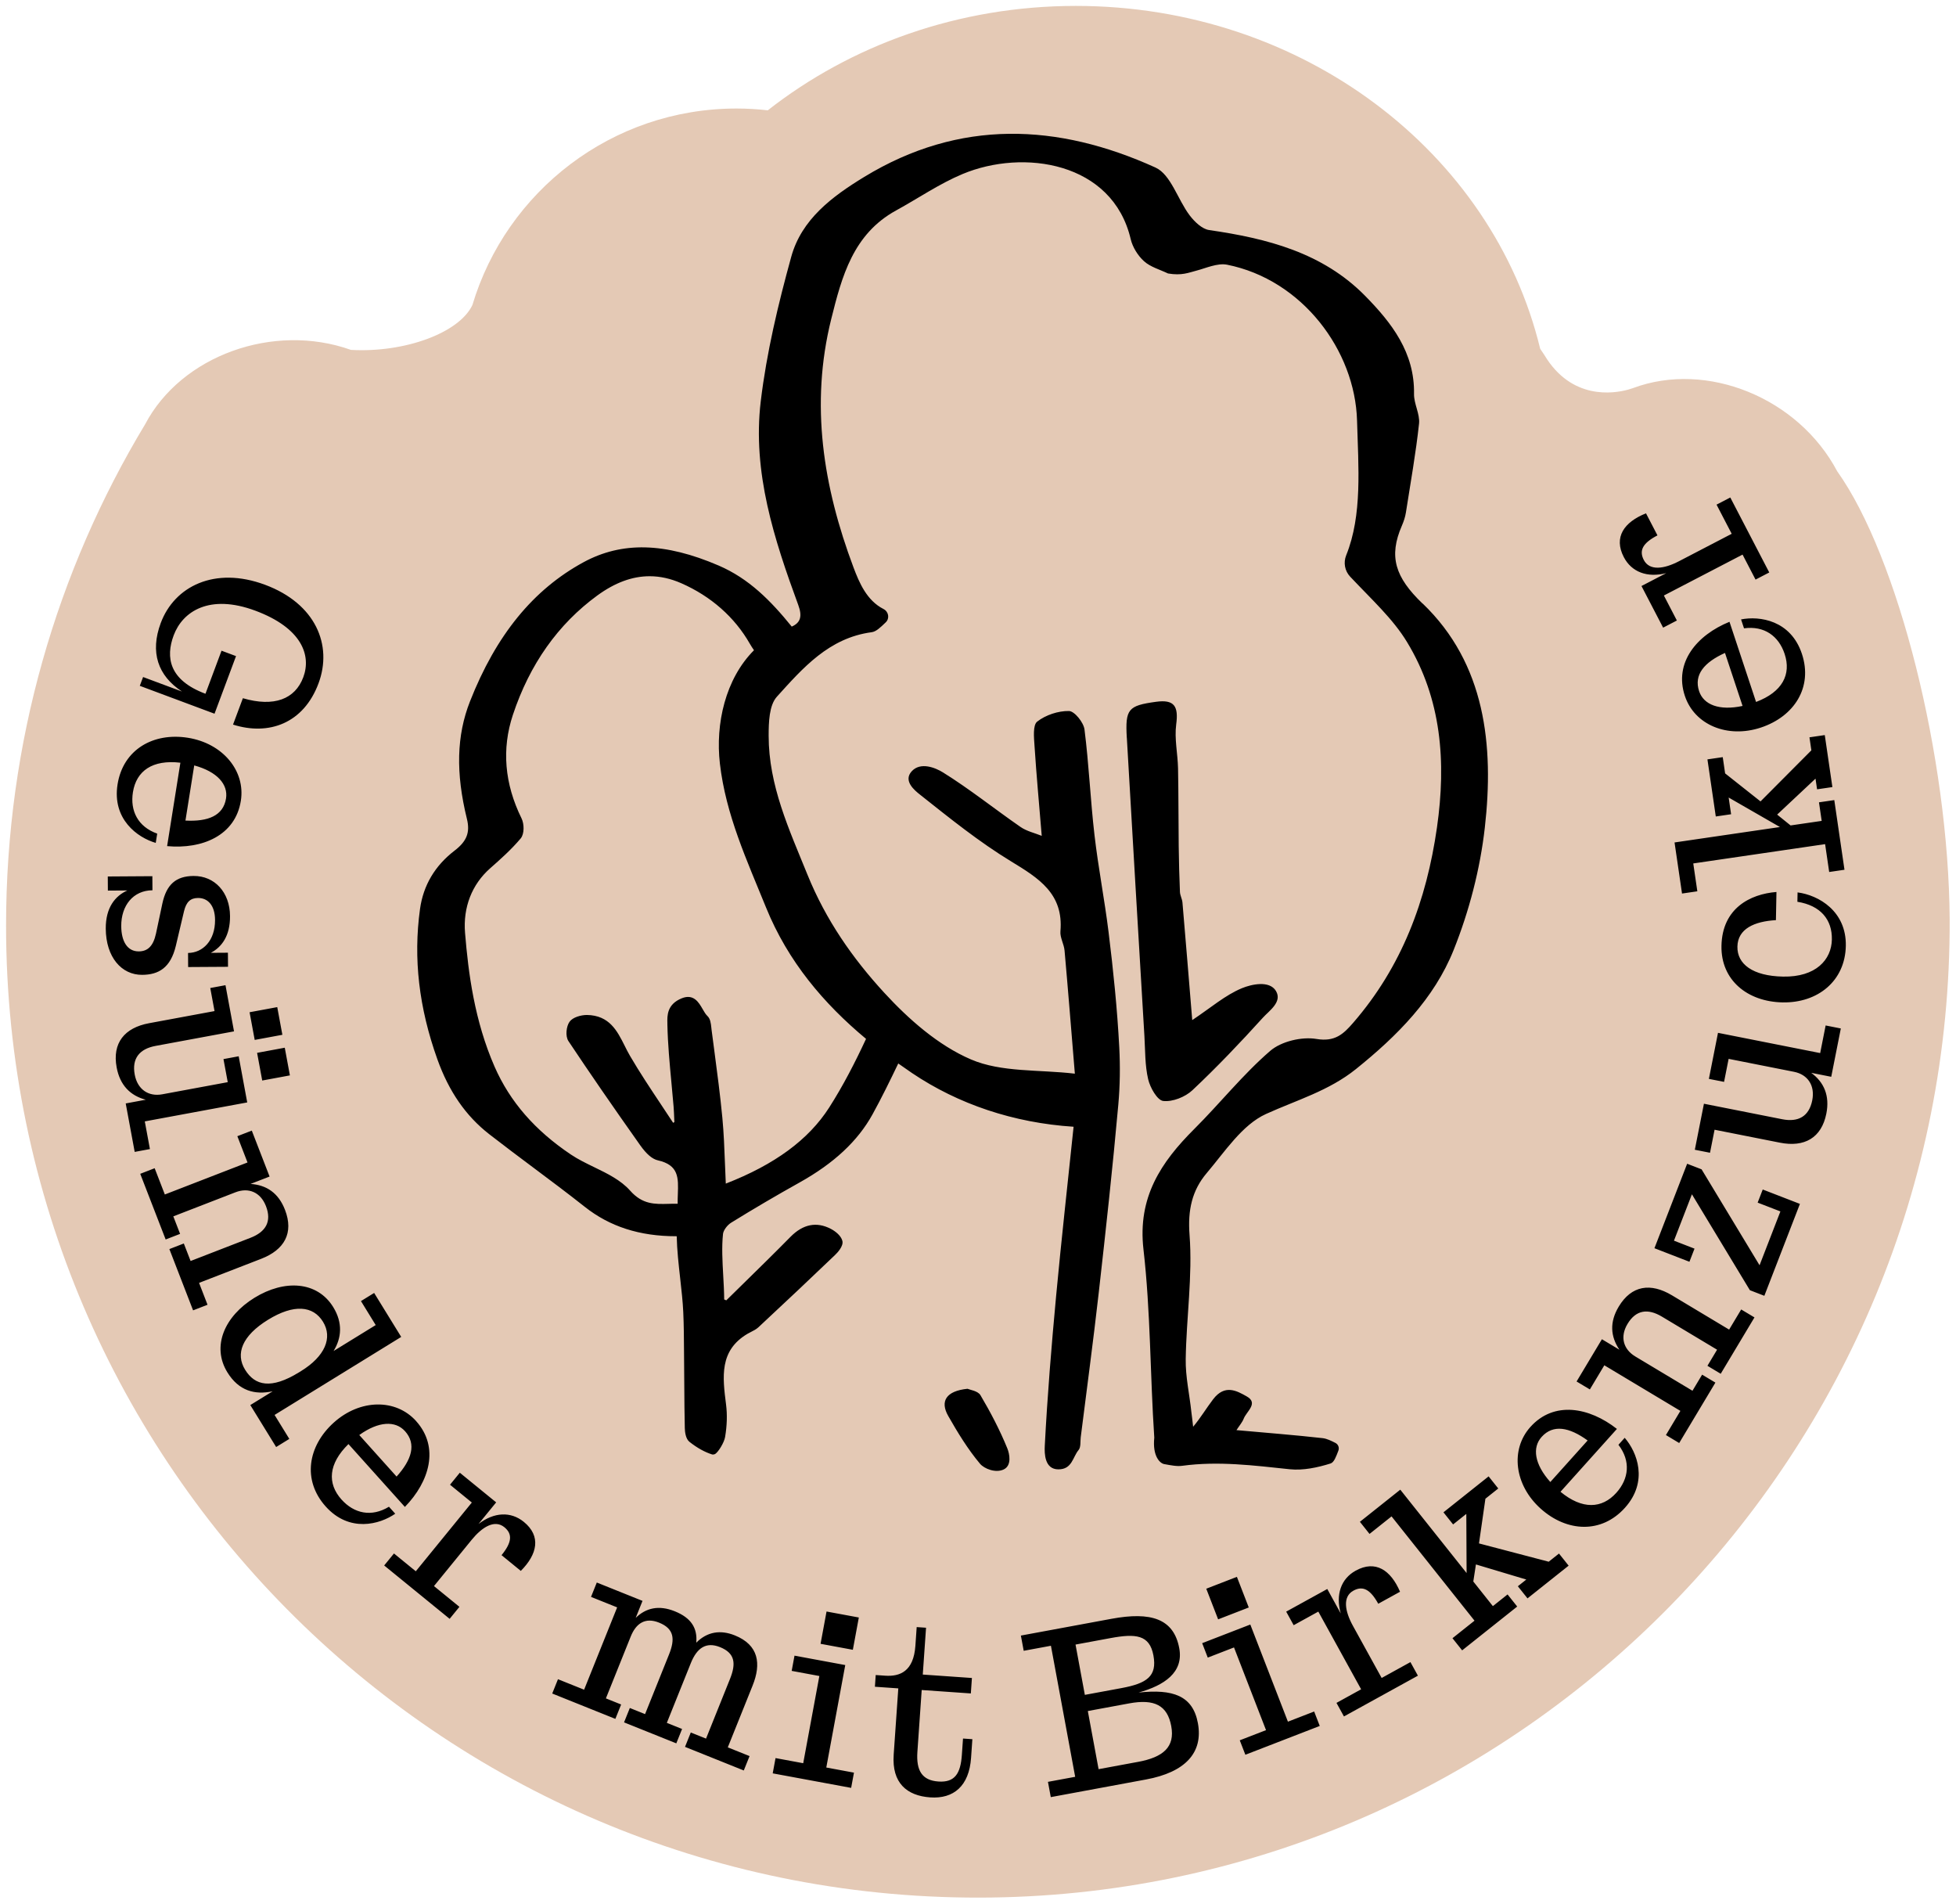 <svg xmlns="http://www.w3.org/2000/svg" id="Ebene_1" data-name="Ebene 1" viewBox="0 0 873.63 850.2"><defs><clipPath id="clippath"><path d="M0 0h873.63v850.2H0z" style="stroke-width:0;fill:none"/></clipPath><style>.cls-3{stroke-width:0}</style></defs><g style="clip-path:url(#clippath)"><path d="M870.8 410.39c-.48-72.2-22.97-161.73-50.24-199.96-17.37-32.79-58.19-49.42-91.17-37.14l-2.21.7c-6.38 1.75-25.27 4.81-37.39-15.44-.03-.05-.08-.12-.1-.15-.56-.89-1.18-1.77-1.78-2.65C666.74 68.15 581.95 2.64 480.5 2.64c-52.49 0-100.5 17.57-137.58 46.62-4.58-.52-9.24-.8-13.96-.8-55.71 0-102.77 37-117.97 87.76-5.88 12.41-30.16 21.37-54.24 20.02-34.65-12.33-75.81 2.55-91.94 33.24-39.42 65.36-62.1 141.95-62.1 223.84 0 241.78 197.68 437.37 440.23 434 237.29-3.3 428.84-198.92 427.86-436.93Z" style="fill:#e4c9b5;stroke-width:0"/></g><path d="M635.38 269.53c-12.25-11.76-15.25-20.97-9.23-34.82.83-1.91 1.48-3.88 1.8-5.93 2.05-13.19 4.42-26.35 5.85-39.61.46-4.28-2.32-8.85-2.24-13.26.32-18.5-9.97-31.73-21.84-43.8-19.02-19.33-43.8-25.63-69.66-29.38-3.19-.46-6.57-3.74-8.72-6.58-5.34-7.04-8.38-18.21-15.25-21.33-43.65-19.8-87.5-21.77-130.07 4.17-14.38 8.76-28.02 18.95-32.63 35.71-5.83 21.16-11.01 42.75-13.61 64.5-3.79 31.68 5.99 61.64 16.77 91 1.8 4.92 1.08 7.85-2.93 9.6-9.43-11.63-19.16-21.46-32.64-27.26-24-10.32-43.18-10.8-60.34-1.49-22.48 12.2-39.08 32.54-50.74 62.19-5.98 15.21-6.41 31.88-1.35 52.46 1.47 6-.06 9.94-5.46 14.09-8.83 6.76-14.04 15.56-15.5 26.14-3.04 22.06-.5 44.01 7.76 67.1 5.14 14.37 12.72 25.31 23.18 33.45 6.48 5.04 13.16 10.04 19.62 14.87 7.61 5.69 15.48 11.57 23.05 17.56 11.15 8.82 24.49 13.12 40.75 13.12h.3c.12 6.13.85 12.64 1.56 18.96.59 5.28 1.15 10.26 1.36 14.91.27 5.83.3 11.78.34 17.55l.05 6.32c.03 3.06.05 6.13.07 9.19.04 6.23.08 12.46.23 18.69.04 1.73.37 4.83 2.08 6.19 3.37 2.67 6.77 4.57 10.12 5.63.1.03.22.04.35.04.35 0 .78-.1 1.02-.25 1.39-.86 4.02-5.08 4.43-7.6.86-5.1 1-9.97.43-14.45-1.58-12.4-3.07-24.12 9.57-31.61.5-.3 1.03-.56 1.56-.83 1.16-.58 2.36-1.19 3.36-2.12 12.57-11.71 23.74-22.23 34.13-32.19 1.19-1.13 3.88-4.03 3.34-6.31-.54-2.27-3.01-4.28-5.15-5.4-6.37-3.33-12.44-2.13-18.05 3.57-6.8 6.91-13.86 13.82-20.68 20.51-2.66 2.61-5.32 5.21-7.98 7.83l-.94-.4c-.02-3.49-.23-7.15-.43-10.71-.35-6.25-.72-12.71-.09-18.57.17-1.57 1.87-3.91 3.64-5 9.95-6.15 20.22-12.18 30.52-17.93 15.39-8.58 26.06-18.54 32.62-30.45 4.09-7.42 7.84-15.09 11.49-22.71 2.04 1.45 4.1 2.88 6.17 4.29 20.62 13.88 45.35 22.23 72.14 23.96-2.63 25.26-5.45 50.37-7.8 75.52-2.08 22.29-3.91 44.62-5.07 66.97-.17 3.39-.11 10.5 6.08 10.5s6.36-5.48 9.03-8.65c1.06-1.27.71-3.75.95-5.68 2.7-21.48 5.6-42.93 8.03-64.44 3.17-28.03 6.25-56.07 8.76-84.16.76-8.48.86-17.01.42-25.51-.9-17.23-2.67-34.44-4.79-51.58-1.79-14.46-4.61-28.79-6.28-43.26-1.82-15.66-2.47-31.46-4.46-47.1-.4-3.16-4.47-8.21-6.93-8.25-4.8-.09-10.4 1.77-14.19 4.72-2.02 1.58-1.45 7.15-1.2 10.86.85 13.09 2.07 26.15 3.22 40.16-3.17-1.28-6.71-2.05-9.46-3.96-11.62-8.04-22.69-16.93-34.66-24.37-3.43-2.13-10.05-4.79-13.96-.49s1.3 8.52 3.77 10.47c13.16 10.43 26.33 21.07 40.63 29.76 12.38 7.53 23.49 14.43 22.03 31.24-.24 2.77 1.58 5.66 1.84 8.55 1.57 17.57 2.96 35.16 4.6 55-16.07-1.89-32.81-.51-46.43-6.37-14.57-6.26-27.79-17.89-38.73-29.8-14.12-15.37-26.08-32.51-34.24-52.63-8.22-20.27-17.36-39.85-17.36-62.11 0-5.91.2-13.57 3.66-17.4 11.61-12.83 23.28-26.29 42.34-28.82 2-.27 3.8-2.01 6.28-4.39 1.87-1.79 1.3-4.8-1-5.98-7.47-3.79-10.84-11.8-13.38-18.55-13.54-36.04-19.44-72.79-9.96-110.88 4.74-19.06 9.79-38 28.96-48.52 9.91-5.43 19.35-11.95 29.71-16.28 27.13-11.34 66.98-5.43 75.09 29.05.85 3.62 3.21 7.41 5.97 9.9 2.87 2.59 7.08 3.71 10.7 5.46 6.16 1.04 9.15-.35 12.96-1.34 3.82-.99 9.15-3.42 13.4-2.58 33.57 6.68 57.19 38.3 58.07 69.6.58 20.75 2.43 42.14-4.85 60.17-1.31 3.26-.64 6.97 1.77 9.53 9.72 10.33 19.1 18.81 25.39 29.18 15.42 25.39 17.57 53.53 13.39 82.8-4.68 32.67-15.68 62.18-37.47 87.29-4.29 4.94-8.08 8.56-16.35 7.17-6.55-1.1-15.74 1.07-20.68 5.34-12.21 10.55-22.4 23.4-33.88 34.84-14.96 14.92-25.38 30.56-22.71 53.79 3.2 27.84 2.96 56.06 4.83 84.07-.87 8.35 2.59 11.47 4.42 11.8 3.12.56 5.65 1.09 8.08.76 16.12-2.19 31.99-.14 47.98 1.54 5.98.63 12.44-.75 18.25-2.57 1.61-.51 2.52-3.21 3.49-5.72.52-1.34-.07-2.84-1.35-3.48-1.88-.94-3.75-1.9-5.71-2.12-12.51-1.4-25.07-2.37-38.45-3.58 1.34-2.07 2.59-3.48 3.23-5.12 1.27-3.25 6.73-6.91 1.34-9.94-4.46-2.51-9.77-5.54-15 1.29-3.03 3.96-5.66 8.41-8.93 12.27-.18-2.2-.56-4.44-.79-6.62-.83-7.88-2.65-15.76-2.52-23.62.29-18.51 3.11-37.12 1.71-55.44-.85-11.09 1.12-19.88 7.67-27.6 8.14-9.58 15.85-21.58 26.52-26.41 13.67-6.2 28.03-10.3 40.14-20.04 18.36-14.76 34.92-31.39 43.64-53.21 6.93-17.33 11.81-36.07 13.91-54.6 4.15-36.66.28-73.17-27.77-100.08ZM386.82 463.88c-4.93 10.59-10.27 20.99-16.48 30.69-9.18 14.33-24.29 25.46-46.17 33.96-.13-2.9-.24-5.71-.35-8.46-.28-7.27-.54-14.14-1.19-20.99-.95-9.95-2.28-20.03-3.57-29.77-.42-3.17-.84-6.34-1.25-9.51l-.1-.92c-.2-1.85-.42-3.95-1.74-5.18-.78-.73-1.45-1.88-2.15-3.1-1.69-2.94-4.01-6.98-9.34-4.81-6.61 2.69-6.49 7.77-6.4 11.12v.57c.18 8.7 1.01 17.5 1.81 26.02.33 3.54.67 7.08.96 10.62.14 1.75.21 3.5.28 5.25l.07 1.7-.55.31c-1.79-2.74-3.61-5.46-5.42-8.19-4.68-7.03-9.52-14.3-13.84-21.69-.85-1.45-1.61-2.97-2.37-4.49-3.36-6.7-6.84-13.63-16.91-13.78-2.66.02-6.27 1.01-7.72 3.02-1.46 2.03-1.98 6.42-.5 8.65 9.44 14.17 19.62 28.95 32.05 46.51 2.81 3.96 5.39 6.17 7.91 6.74 9.37 2.11 9.16 7.83 8.9 15.07-.05 1.41-.11 2.85-.08 4.3-1.36-.03-2.69.02-3.99.05-6.3.17-11.73.32-17.24-5.9-4.17-4.71-10.22-7.65-16.08-10.49-3.52-1.71-7.17-3.48-10.33-5.6-16.12-10.81-27.27-23.64-34.11-39.22-9-20.56-11.73-41.75-13.21-59.78-.94-11.39 3.04-21.64 11.22-28.85 4.42-3.9 9.42-8.32 13.63-13.33 1.7-2.03 1.6-6.48.38-8.97-7.61-15.45-8.91-31-3.87-46.19 7.5-22.6 20.19-40.54 37.72-53.33 7.88-5.74 15.6-8.6 23.36-8.6 4.69 0 9.39 1.05 14.14 3.13 13.27 5.83 23.86 15.17 30.61 27.01.59 1.03 1.22 1.98 1.86 2.91-12.79 12.82-17.27 32.89-15.23 50.58 2.65 22.97 12.1 43.31 20.63 64.33 9.8 24.12 25.81 42.95 44.64 58.62Zm36.69 168.4c4.23 7.43 8.74 14.83 14.2 21.34 1.88 2.24 7.01 4.3 10.63 2.53 3.62-1.77 2.58-6.93 1.55-9.45-3.34-8.18-7.48-16.08-11.98-23.69-1.14-1.93-4.77-2.39-5.79-2.86-9.51.97-12.37 5.52-8.61 12.13Zm79.78-302.86c2.55 44.41 5.21 88.81 7.85 133.22.38 6.45.22 13.06 1.67 19.27.87 3.75 4.08 9.42 6.74 9.72 4.18.47 9.82-1.78 13.03-4.8 10.97-10.31 21.38-21.25 31.49-32.41 2.85-3.14 8.72-7 5.84-11.88-2.89-4.88-11.03-3-15.21-1.27-7.44 3.08-13.84 8.68-22.2 14.25-1.47-17.86-2.88-35.2-4.37-52.52-.14-1.59-1.05-3.13-1.12-4.72-.29-6.8-.47-13.6-.55-20.4-.14-11.6-.07-23.2-.3-34.79-.14-6.56-1.67-13.23-.82-19.62 1.1-8.17-.89-11.21-9.02-10.09-12.42 1.71-13.79 3.2-13.05 16.03ZM98.95 290.55l-7.18 19.24c-16.3-6.08-17.86-16.28-14.19-26.1 3.96-10.6 15.91-18.67 36.53-10.97 20.61 7.69 25.02 19.85 21.36 29.67s-13.08 13.46-26.99 9.39l-4.4 11.78c16 5.08 31.52-.54 38.18-18.41 6.37-17.08-1.26-35.59-23.84-44.01-22.58-8.42-40.54.75-46.62 17.05-4.87 13.06-1.3 23.56 9.49 30.61l-17.38-6.48-1.47 3.93 33.38 12.45 9.6-25.72-6.48-2.42Zm8.62 67.07c2.14-13.45-8.11-25.69-23.63-28.17-15.52-2.47-28.95 5.26-31.43 20.78-2.49 15.63 8.94 23.81 17.05 26.16l.66-4.14c-8.64-3.07-12.17-10.21-10.85-18.49 1.52-9.52 8.7-14.64 21.2-13.18l-5.93 37.25c15.69 1.44 30.46-4.7 32.93-20.22Zm-6.62-1.05c-1.22 7.66-8.02 10.39-18.12 9.85l3.92-24.63c10.27 2.8 15.2 8.47 14.2 14.78ZM48.14 391.4l.04 6.29 8.7-.06c-5.43 2.44-9.7 7.61-9.64 17.04.08 12.78 7.05 20.7 16.27 20.64 7.33-.05 12.66-3.12 15.01-12.88l3.67-15.53c1.02-4.2 2.9-5.89 6.25-5.91 4.4-.03 7.57 3.3 7.61 9.8.06 9.22-5.46 14.7-12.06 14.75l.04 6.29 17.81-.11-.04-6.29-7.65.05c4.91-2.55 8.65-7.6 8.59-16.4-.07-10.69-6.92-17.98-16.25-17.92-7.96.05-12.13 3.85-13.96 12.24l-2.85 13.43c-1.22 5.67-3.72 7.99-7.7 8.01-5.03.03-7.78-4.35-7.83-11.27-.06-9.22 5.35-15.96 13.94-16.02l-.04-6.29-19.91.13Zm56.38 69.14-3.81-20.61-6.8 1.26 1.91 10.3-29.26 5.42c-10.92 2.02-16.49 8.81-14.46 19.73 1.47 7.93 6.07 12.62 13.01 14.43l-8.96 1.66 4.01 21.64 6.8-1.26-2.29-12.36 45.75-8.47-3.81-20.61-6.8 1.26 1.91 10.3-29.26 5.42c-6.18 1.14-11.07-2.21-12.29-8.81-1.34-7.21 2.14-11.48 9.35-12.81l35.03-6.49Zm6.95-8.53 2.29 12.36 12.36-2.29-2.29-12.36-12.36 2.29Zm3.36 18.13 2.29 12.36 12.36-2.29-2.29-12.36-12.36 2.29Zm-52.19 54.03 11.35 29.31 6.45-2.5-3.03-7.82 27.75-10.75c5.86-2.27 11.21-.07 13.63 6.18 2.65 6.84-.05 11.48-6.89 14.13l-26.77 10.37-3.03-7.82-6.45 2.5 10.59 27.36 6.45-2.5-3.78-9.77 27.75-10.75c10.36-4.01 14.64-11.51 10.63-21.87-2.91-7.52-8.23-11.09-15.38-11.57l8.5-3.29-7.95-20.52-6.45 2.5 4.54 11.73-36.93 14.3-4.54-11.73-6.45 2.5Zm81.62 66.04c4.4 7.14.9 15.45-9.81 22.04l-.89.55c-12.49 7.69-19.7 5.98-24.09-1.16-4.4-7.14-1.34-15.17 10.25-22.31 11.6-7.14 20.15-6.25 24.54.88Zm-15.03 52.33-6.59-10.71 56.56-34.84-12.09-19.63-5.89 3.63 6.59 10.71-18.83 11.59c3.58-5.77 4.2-12.56-.14-19.61-7.14-11.6-21.8-12.42-35.18-4.17-13.38 8.24-19.25 21.7-12.1 33.3 5.11 8.3 12.28 10.15 20.23 8.46l-9.99 6.15 11.54 18.74 5.89-3.63Zm56.65-7.95c-9.1-10.13-25.07-9.88-36.76.62-11.69 10.5-14.15 25.8-3.65 37.5 10.57 11.77 24.13 8.05 31.06 3.23l-2.8-3.12c-7.83 4.77-15.6 3.02-21.2-3.22-6.44-7.17-5.89-15.97 3.11-24.76l25.2 28.07c10.99-11.28 15.53-26.62 5.03-38.31Zm-4.99 4.48c5.18 5.77 3.02 12.78-3.76 20.28l-16.66-18.55c8.64-6.21 16.15-6.48 20.42-1.72Zm-9.3 59.98 29.24 23.83 4.37-5.36-11.37-9.27 16.82-20.63c4.63-5.68 10.23-9.23 14.62-5.66 3.74 3.05 3.37 6.81-1.26 12.49l8.61 7.02c7.43-7.46 9.15-15.53 1.35-21.88-5.85-4.77-13.33-4.38-20.24.94l7.88-9.66-16.24-13.24-4.37 5.36 9.74 7.95-25.03 30.7-9.75-7.95-4.37 5.36Zm75.06 57.18 28.2 11.32 2.58-6.42-6.81-2.73 11.09-27.62c2.34-5.83 6.43-8.71 12.65-6.21 6.81 2.73 7.19 7.4 4.46 14.21l-10.7 26.64-6.81-2.73-2.58 6.42 23.34 9.37 2.58-6.42-6.81-2.73 10.7-26.64c2.73-6.81 6.82-9.68 13.05-7.18 6.81 2.73 7.19 7.4 4.46 14.21l-10.7 26.64-6.81-2.73-2.58 6.42 26.25 10.54 2.58-6.42-9.72-3.9 11.09-27.61c3.9-9.72 2.75-18.09-7.95-22.39-6.42-2.58-12.32-1.67-17.22 3.25.59-6.54-2.32-11.09-9.61-14.02-7.1-2.85-12.82-1.53-17.44 2.94l3.04-7.58-20.42-8.2-2.58 6.42 11.67 4.68-14.76 36.76-11.67-4.68-2.58 6.42Zm119.85-22.2 14.42 2.67 2.67-14.42-14.42-2.67-2.67 14.42Zm-21.37 57.85 35.03 6.48 1.26-6.8-12.36-2.29 8.47-45.75-22.67-4.2-1.26 6.8 12.36 2.29-7.21 38.94-12.36-2.29-1.26 6.8Zm54.03-8.26c-.87 12.54 5.87 18.26 16.32 18.99 10.45.73 17.37-5.09 18.24-17.63l.58-8.36-4.18-.29-.51 7.32c-.58 8.36-3.17 12.38-10.49 11.87-7.32-.51-9.95-4.9-9.37-13.26l1.92-27.6 21.95 1.53.48-6.9-21.95-1.53 1.46-20.91-4.18-.29-.58 8.36c-.8 11.39-6.85 13.81-13.54 13.34l-4.18-.29-.36 5.23 10.45.73-2.07 29.69Zm70.17 18.87 42.55-7.88c17.41-3.22 25.61-11.88 23.15-25.17-2.27-12.26-11.15-15.31-26.5-13.64 11.45-3.19 20.19-8.96 18.18-19.78-2.46-13.29-12.73-16.4-30.25-13.16l-40.49 7.49 1.26 6.8 12.16-2.25 10.83 58.52-12.16 2.25 1.26 6.8Zm38.97-15.74-17.62 3.26-4.81-25.96 18.44-3.41c11.33-2.1 17.11.88 18.82 10.16 1.72 9.27-3.51 13.86-14.84 15.96Zm-7.38-32.95-16.38 3.03-4.16-22.46 15.56-2.88c11.33-2.1 17.51-1.54 19.23 7.74 1.72 9.27-2.91 12.47-14.25 14.57Zm43.15-30.69 13.68-5.3-5.3-13.68-13.68 5.3 5.3 13.68Zm12.17 60.46 33.22-12.86-2.5-6.45-11.72 4.54-16.8-43.38-21.5 8.32 2.5 6.45 11.72-4.54 14.3 36.93-11.73 4.54 2.5 6.45Zm44.02-17.1 33.04-18.21-3.34-6.06-12.85 7.08-12.85-23.31c-3.54-6.42-4.74-12.94.22-15.67 4.22-2.33 7.57-.58 11.11 5.84l9.73-5.36c-4.14-9.68-10.98-14.28-19.79-9.43-6.61 3.64-9.04 10.73-6.69 19.12l-6.02-10.92-18.35 10.11 3.34 6.06 11.01-6.07 19.12 34.69-11.01 6.07 3.34 6.06Zm52.79-29.51 24.6-19.57-4.31-5.41-6.56 5.22-8.74-10.99 1.17-7.62 22.5 6.74-3.77 3 4.31 5.41 18.37-14.61-4.31-5.41-4.59 3.65-31.14-8.17 2.87-19.96 5.74-4.57-4.31-5.41-20.17 16.05 4.31 5.41 5.9-4.7.13 26.41-29.62-37.23-18.04 14.35 4.3 5.41 9.84-7.83 37.05 46.57-9.84 7.83 4.31 5.41Zm30.5-99.78c-9.1 10.13-7.14 25.98 4.56 36.48 11.69 10.5 27.17 11.3 37.67-.39 10.57-11.77 5.42-24.85-.12-31.23l-2.8 3.12c5.58 7.27 4.67 15.18-.93 21.42-6.44 7.17-15.25 7.57-24.95-.44l25.2-28.07c-12.39-9.72-28.13-12.59-38.63-.89Zm4.99 4.48c5.18-5.77 12.38-4.37 20.56 1.57l-16.66 18.55c-7.1-7.93-8.17-15.36-3.9-20.12Zm61.47 2.69 16.16-26.96-5.93-3.55-4.31 7.19-25.52-15.3c-5.39-3.23-6.94-8.8-3.49-14.55 3.77-6.29 9.09-7.01 15.38-3.24l24.62 14.76-4.31 7.19 5.93 3.56 15.08-25.17-5.93-3.55-5.39 8.99-25.52-15.3c-9.53-5.71-18.08-4.48-23.79 5.04-4.15 6.92-3.7 13.3.31 19.25l-7.82-4.69-11.31 18.87 5.93 3.55 6.46-10.78 33.97 20.36-6.46 10.79 5.93 3.56Zm38.02-65.72 15.89-41.04-16.61-6.43-2.27 5.86 10.16 3.93-9.31 24.04L760 522.16l-6.45-2.5-14.61 37.72 15.63 6.05 2.27-5.86-9.18-3.56 8.02-20.71 25.89 42.83 6.45 2.5Zm-26.98-85.78-4.07 20.56 6.78 1.34 2.04-10.28 29.19 5.78c10.9 2.16 18.57-2.09 20.73-12.98 1.57-7.91-.97-13.97-6.75-18.21l8.94 1.77 4.28-21.58-6.78-1.34-2.44 12.33-45.64-9.04-4.07 20.56 6.78 1.34 2.04-10.28 29.19 5.78c6.17 1.22 9.46 6.15 8.16 12.73-1.43 7.19-6.23 9.87-13.42 8.45l-34.95-6.92Zm32.39-94.55c-11.76.93-24.24 7.3-24.56 24.06-.29 15.3 11.58 24.95 27.29 25.25 15.71.3 27.95-9.53 28.25-25.24.3-15.5-12.14-22.66-21.55-23.88l-.08 4.19c10.45 1.67 15.57 8.05 15.4 16.85-.17 9.01-7.13 16.84-21.8 16.56-13.62-.26-20.54-5.63-20.39-13.38.15-7.96 7.55-11.28 17.2-11.83l.24-12.57Zm30.38-9.93-4.55-31.1-6.84 1 1.21 8.29-13.89 2.03-6-4.84 17.13-16.06.7 4.77 6.84-1-3.4-23.22-6.84 1 .85 5.81-22.71 22.81-15.81-12.51-1.06-7.26-6.84 1 3.73 25.5 6.84-1-1.09-7.46 22.9 13.17-47.07 6.89 3.34 22.81 6.84-1-1.82-12.44 58.89-8.62 1.82 12.44 6.84-1Zm-71.29-77.62c4.29 12.93 19.02 19.08 33.94 14.14 14.92-4.95 23.29-17.99 18.34-32.91-4.98-15.02-18.89-17.03-27.18-15.39l1.32 3.98c9.08-1.24 15.5 3.47 18.14 11.43 3.03 9.15-.99 17-12.76 21.45l-11.87-35.8c-14.59 5.94-24.88 18.18-19.93 33.1Zm6.36-2.11c-2.44-7.36 2.34-12.92 11.56-17.08l7.85 23.67c-10.41 2.24-17.4-.53-19.41-6.59Zm31.33-53.02-17.4-33.47-6.14 3.19 6.77 13.02-23.61 12.28c-6.51 3.38-13.05 4.42-15.66-.6-2.22-4.28-.4-7.59 6.11-10.97l-5.12-9.85c-9.78 3.9-14.55 10.63-9.91 19.56 3.48 6.69 10.5 9.3 18.95 7.15l-11.06 5.75 9.67 18.59 6.14-3.19-5.8-11.16 35.14-18.27 5.8 11.16 6.14-3.19Z" class="cls-3"/></svg>